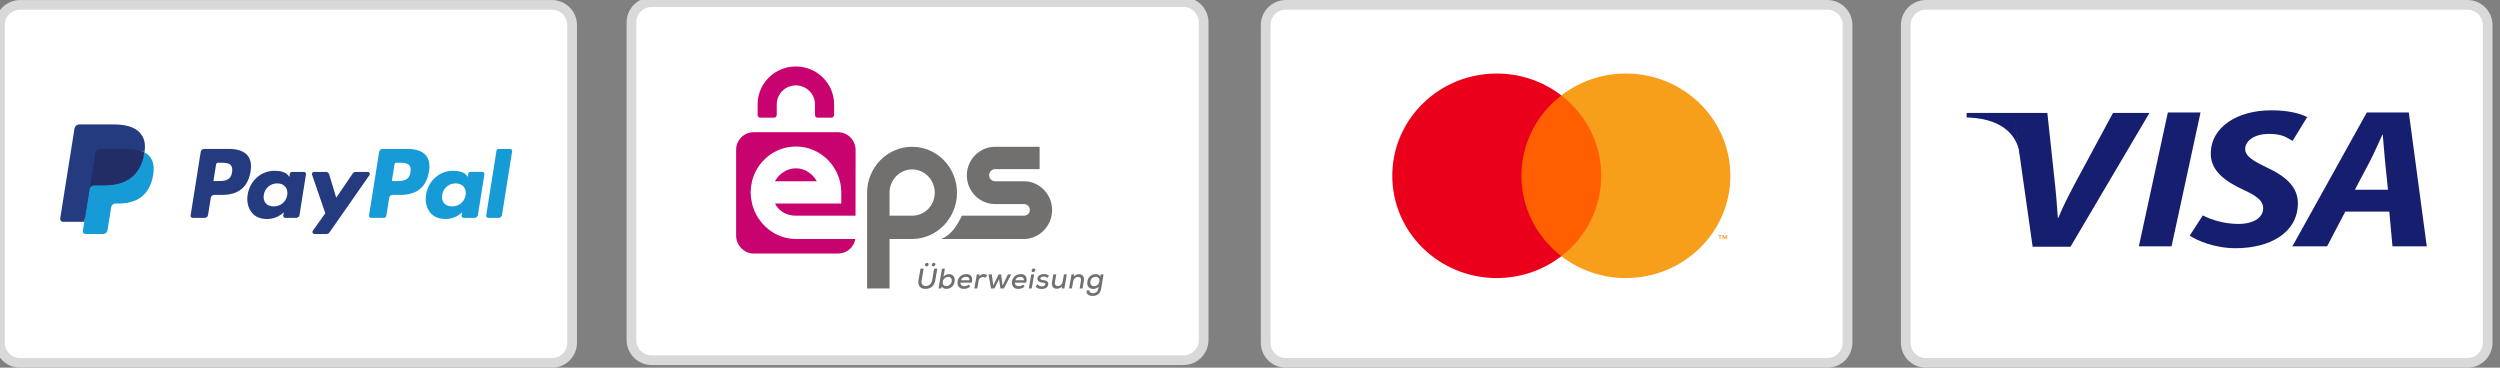 <?xml version="1.0" encoding="UTF-8" standalone="no"?>
<!DOCTYPE svg PUBLIC "-//W3C//DTD SVG 1.1//EN" "http://www.w3.org/Graphics/SVG/1.1/DTD/svg11.dtd">
<svg width="100%" height="100%" viewBox="0 0 680 100" version="1.1" xmlns="http://www.w3.org/2000/svg" xmlns:xlink="http://www.w3.org/1999/xlink" xml:space="preserve" xmlns:serif="http://www.serif.com/" style="fill-rule:evenodd;clip-rule:evenodd;">
    <rect x="0" y="0" width="680" height="100" fill="#808080" stroke="none"/>
    <g transform="matrix(2.638,0,0,2.632,-172.808,0.01)">
        <path d="M124.5,2.59C124.5,1.436 123.566,0.5 122.415,0.5L67.585,0.5C66.434,0.5 65.5,1.436 65.5,2.59L65.5,35.41C65.5,36.564 66.434,37.5 67.585,37.5L122.415,37.5C123.566,37.5 124.5,36.564 124.5,35.41L124.5,2.59Z" style="fill:white;stroke:rgb(217,217,217);stroke-width:1px;"/>
    </g>
    <g transform="matrix(2.638,0,0,2.632,0,0)">
        <g transform="matrix(1,0,0,1,-65.5,0.004)">
            <path d="M89.129,15.387L86.55,15.387C86.465,15.387 86.382,15.417 86.317,15.473C86.252,15.528 86.209,15.604 86.196,15.688L85.153,22.267C85.148,22.298 85.15,22.329 85.159,22.359C85.167,22.389 85.182,22.416 85.202,22.44C85.222,22.463 85.248,22.482 85.276,22.495C85.304,22.508 85.335,22.514 85.366,22.514L86.597,22.514C86.682,22.514 86.765,22.484 86.83,22.429C86.895,22.374 86.938,22.297 86.951,22.213L87.232,20.439C87.246,20.355 87.289,20.278 87.353,20.223C87.418,20.168 87.501,20.137 87.586,20.137L88.403,20.137C90.101,20.137 91.082,19.319 91.338,17.699C91.453,16.99 91.343,16.432 91.009,16.042C90.643,15.614 89.992,15.387 89.129,15.387ZM89.427,17.79C89.286,18.711 88.579,18.711 87.895,18.711L87.506,18.711L87.779,16.991C87.787,16.941 87.813,16.895 87.852,16.862C87.89,16.829 87.94,16.811 87.991,16.811L88.17,16.811C88.635,16.811 89.075,16.811 89.302,17.075C89.437,17.233 89.478,17.467 89.427,17.79ZM96.838,17.761L95.603,17.761C95.552,17.761 95.503,17.779 95.464,17.812C95.425,17.845 95.399,17.891 95.391,17.941L95.336,18.285L95.25,18.16C94.983,17.774 94.386,17.645 93.791,17.645C92.427,17.645 91.261,18.673 91.034,20.116C90.916,20.835 91.084,21.523 91.494,22.003C91.87,22.445 92.409,22.628 93.05,22.628C94.149,22.628 94.759,21.925 94.759,21.925L94.704,22.266C94.699,22.297 94.701,22.328 94.709,22.358C94.718,22.388 94.732,22.415 94.753,22.439C94.773,22.462 94.798,22.481 94.826,22.494C94.854,22.507 94.885,22.514 94.916,22.514L96.028,22.514C96.114,22.514 96.196,22.484 96.261,22.429C96.326,22.373 96.369,22.297 96.382,22.213L97.05,18.007C97.055,17.977 97.053,17.946 97.045,17.916C97.036,17.886 97.022,17.859 97.001,17.835C96.981,17.812 96.956,17.793 96.928,17.78C96.9,17.767 96.869,17.76 96.838,17.761ZM95.117,20.152C94.998,20.854 94.438,21.325 93.724,21.325C93.365,21.325 93.078,21.211 92.894,20.994C92.712,20.778 92.642,20.472 92.7,20.131C92.812,19.435 93.381,18.948 94.084,18.948C94.435,18.948 94.72,19.064 94.908,19.283C95.096,19.504 95.171,19.812 95.117,20.152ZM103.416,17.761L102.175,17.761C102.116,17.761 102.059,17.775 102.007,17.802C101.955,17.829 101.911,17.869 101.878,17.917L100.166,20.425L99.441,18.015C99.418,17.941 99.373,17.877 99.311,17.831C99.249,17.785 99.174,17.761 99.097,17.761L97.877,17.761C97.843,17.76 97.809,17.768 97.779,17.784C97.748,17.799 97.722,17.822 97.702,17.85C97.682,17.877 97.669,17.909 97.664,17.943C97.659,17.977 97.662,18.011 97.673,18.043L99.04,22.035L97.755,23.84C97.732,23.872 97.719,23.909 97.716,23.948C97.713,23.988 97.721,24.027 97.739,24.062C97.757,24.096 97.785,24.126 97.819,24.146C97.852,24.166 97.891,24.177 97.931,24.177L99.17,24.177C99.228,24.177 99.285,24.163 99.336,24.137C99.388,24.11 99.432,24.071 99.465,24.024L103.592,18.096C103.615,18.064 103.628,18.027 103.63,17.988C103.633,17.949 103.624,17.91 103.606,17.875C103.588,17.841 103.561,17.812 103.527,17.791C103.494,17.771 103.455,17.761 103.416,17.761Z" style="fill:rgb(37,59,128);fill-rule:nonzero;"/>
        </g>
        <g transform="matrix(1,0,0,1,-65.5,0.004)">
            <path d="M107.525,15.387L104.945,15.387C104.86,15.387 104.778,15.417 104.713,15.473C104.648,15.528 104.605,15.604 104.592,15.688L103.549,22.267C103.544,22.298 103.546,22.329 103.554,22.359C103.562,22.389 103.577,22.416 103.597,22.44C103.617,22.463 103.643,22.482 103.671,22.495C103.699,22.508 103.729,22.514 103.761,22.514L105.084,22.514C105.144,22.514 105.202,22.493 105.247,22.454C105.292,22.416 105.322,22.362 105.332,22.304L105.628,20.439C105.641,20.355 105.684,20.278 105.749,20.223C105.813,20.168 105.896,20.137 105.981,20.137L106.797,20.137C108.497,20.137 109.477,19.319 109.733,17.699C109.849,16.989 109.738,16.432 109.404,16.042C109.038,15.614 108.388,15.387 107.525,15.387ZM107.822,17.79C107.682,18.711 106.975,18.711 106.291,18.711L105.902,18.711L106.175,16.991C106.183,16.941 106.209,16.895 106.248,16.862C106.286,16.829 106.336,16.811 106.387,16.811L106.565,16.811C107.031,16.811 107.47,16.811 107.697,17.075C107.833,17.233 107.874,17.467 107.822,17.79ZM115.234,17.76L113.999,17.76C113.948,17.76 113.899,17.778 113.86,17.812C113.821,17.845 113.795,17.891 113.787,17.941L113.733,18.285L113.646,18.16C113.379,17.774 112.783,17.645 112.188,17.645C110.823,17.645 109.658,18.673 109.431,20.116C109.313,20.835 109.48,21.523 109.89,22.003C110.267,22.445 110.805,22.628 111.446,22.628C112.546,22.628 113.155,21.925 113.155,21.925L113.1,22.266C113.095,22.297 113.097,22.328 113.106,22.358C113.114,22.388 113.129,22.416 113.149,22.439C113.169,22.463 113.194,22.482 113.223,22.494C113.251,22.507 113.282,22.514 113.313,22.514L114.425,22.514C114.51,22.514 114.593,22.484 114.658,22.428C114.723,22.373 114.766,22.297 114.779,22.213L115.447,18.007C115.451,17.977 115.449,17.946 115.441,17.916C115.432,17.886 115.417,17.859 115.397,17.835C115.377,17.812 115.352,17.793 115.324,17.78C115.295,17.767 115.265,17.76 115.234,17.76ZM113.512,20.152C113.394,20.854 112.833,21.325 112.119,21.325C111.761,21.325 111.473,21.211 111.289,20.994C111.107,20.778 111.038,20.472 111.096,20.131C111.208,19.435 111.776,18.948 112.48,18.948C112.83,18.948 113.115,19.064 113.303,19.283C113.492,19.504 113.567,19.812 113.512,20.152ZM116.69,15.568L115.631,22.267C115.626,22.298 115.628,22.329 115.636,22.359C115.645,22.389 115.66,22.416 115.68,22.44C115.7,22.463 115.725,22.482 115.753,22.495C115.781,22.508 115.812,22.514 115.843,22.514L116.907,22.514C117.084,22.514 117.234,22.387 117.261,22.213L118.305,15.634C118.31,15.603 118.308,15.572 118.3,15.543C118.291,15.513 118.276,15.485 118.256,15.462C118.236,15.438 118.211,15.419 118.183,15.406C118.155,15.394 118.124,15.387 118.093,15.387L116.902,15.387C116.85,15.387 116.801,15.405 116.762,15.438C116.723,15.471 116.698,15.517 116.69,15.568Z" style="fill:rgb(23,155,215);fill-rule:nonzero;"/>
        </g>
        <g transform="matrix(1,0,0,1,-65.5,0.004)">
            <path d="M74.443,23.793L74.64,22.547L74.201,22.537L72.103,22.537L73.561,13.34C73.565,13.312 73.58,13.286 73.601,13.268C73.623,13.249 73.651,13.239 73.679,13.239L77.216,13.239C78.391,13.239 79.201,13.482 79.624,13.962C79.823,14.187 79.949,14.423 80.01,14.681C80.074,14.953 80.075,15.278 80.013,15.673L80.008,15.702L80.008,15.956L80.207,16.068C80.358,16.144 80.494,16.247 80.608,16.372C80.778,16.565 80.888,16.809 80.934,17.099C80.982,17.398 80.966,17.753 80.888,18.154C80.797,18.617 80.651,19.019 80.453,19.349C80.279,19.644 80.044,19.899 79.765,20.099C79.502,20.284 79.191,20.425 78.838,20.515C78.496,20.604 78.107,20.648 77.68,20.648L77.404,20.648C77.207,20.648 77.016,20.719 76.866,20.845C76.716,20.973 76.617,21.15 76.586,21.343L76.565,21.456L76.216,23.652L76.201,23.733C76.196,23.759 76.189,23.771 76.179,23.78C76.168,23.788 76.156,23.793 76.142,23.793L74.443,23.793Z" style="fill:rgb(37,59,128);fill-rule:nonzero;"/>
        </g>
        <g transform="matrix(1,0,0,1,-65.5,0.004)">
            <path d="M80.394,15.732C80.384,15.799 80.372,15.867 80.358,15.938C79.892,18.321 78.296,19.144 76.257,19.144L75.22,19.144C74.97,19.144 74.76,19.324 74.722,19.569L74.19,22.921L74.04,23.871C74.034,23.909 74.036,23.948 74.046,23.984C74.057,24.021 74.075,24.055 74.1,24.084C74.125,24.113 74.156,24.137 74.191,24.153C74.226,24.169 74.263,24.177 74.302,24.177L76.142,24.177C76.36,24.177 76.546,24.019 76.58,23.805L76.598,23.712L76.945,21.524L76.967,21.404C77.001,21.19 77.186,21.032 77.404,21.032L77.68,21.032C79.463,21.032 80.859,20.312 81.267,18.227C81.437,17.356 81.349,16.629 80.898,16.118C80.755,15.96 80.584,15.829 80.394,15.732Z" style="fill:rgb(23,155,215);fill-rule:nonzero;"/>
        </g>
        <g transform="matrix(1,0,0,1,-65.5,0.004)">
            <path d="M79.906,15.538C79.757,15.495 79.606,15.462 79.453,15.438C79.15,15.391 78.844,15.369 78.538,15.371L75.765,15.371C75.66,15.371 75.558,15.409 75.478,15.477C75.397,15.545 75.345,15.64 75.328,15.743L74.739,19.46L74.722,19.569C74.74,19.45 74.8,19.342 74.892,19.264C74.983,19.187 75.099,19.144 75.22,19.144L76.257,19.144C78.296,19.144 79.892,18.32 80.358,15.938C80.372,15.867 80.384,15.799 80.394,15.732C80.271,15.667 80.143,15.613 80.011,15.57C79.976,15.559 79.941,15.548 79.906,15.538Z" style="fill:rgb(34,45,101);fill-rule:nonzero;"/>
        </g>
        <g transform="matrix(1,0,0,1,-65.5,0.004)">
            <path d="M75.329,15.743C75.345,15.64 75.398,15.545 75.478,15.477C75.558,15.409 75.661,15.371 75.766,15.372L78.539,15.372C78.867,15.372 79.174,15.393 79.453,15.438C79.643,15.468 79.829,15.512 80.012,15.57C80.15,15.616 80.277,15.67 80.395,15.732C80.534,14.851 80.394,14.251 79.916,13.709C79.388,13.111 78.436,12.855 77.218,12.855L73.68,12.855C73.431,12.855 73.219,13.035 73.181,13.28L71.707,22.571C71.7,22.615 71.703,22.659 71.715,22.701C71.727,22.743 71.748,22.782 71.776,22.815C71.805,22.848 71.84,22.875 71.88,22.893C71.92,22.912 71.963,22.921 72.007,22.921L74.191,22.921L74.739,19.46L75.329,15.743Z" style="fill:rgb(37,59,128);fill-rule:nonzero;"/>
        </g>
    </g>
    <g transform="matrix(2.638,0,0,2.632,0,0)">
        <path d="M190.5,2.59C190.5,1.436 189.566,0.5 188.415,0.5L132.585,0.5C131.434,0.5 130.5,1.436 130.5,2.59L130.5,35.41C130.5,36.564 131.434,37.5 132.585,37.5L188.415,37.5C189.566,37.5 190.5,36.564 190.5,35.41L190.5,2.59Z" style="fill:white;stroke:rgb(217,217,217);stroke-width:1px;"/>
    </g>
    <g transform="matrix(2.638,0,0,2.632,0,0)">
        <path d="M178.081,24.716L178.081,24.306L177.972,24.306L177.846,24.587L177.72,24.306L177.611,24.306L177.611,24.716L177.688,24.716L177.688,24.407L177.806,24.674L177.886,24.674L178.004,24.406L178.004,24.716L178.081,24.716ZM177.389,24.716L177.389,24.376L177.529,24.376L177.529,24.307L177.173,24.307L177.173,24.376L177.312,24.376L177.312,24.716L177.389,24.716Z" style="fill:rgb(247,148,16);fill-rule:nonzero;"/>
        <rect x="156.273" y="9.859" width="9.427" height="16.616" style="fill:rgb(255,95,0);fill-rule:nonzero;"/>
        <path d="M156.871,18.167C156.871,14.796 158.48,11.794 160.986,9.859C159.089,8.392 156.743,7.596 154.328,7.599C148.378,7.599 143.556,12.331 143.556,18.167C143.556,24.004 148.378,28.735 154.328,28.735C156.743,28.738 159.089,27.942 160.986,26.475C158.48,24.541 156.871,21.538 156.871,18.167Z" style="fill:rgb(235,0,27);fill-rule:nonzero;"/>
        <path d="M178.417,18.168C178.417,24.004 173.594,28.735 167.645,28.735C165.229,28.739 162.883,27.943 160.986,26.476C163.492,24.541 165.101,21.539 165.101,18.168C165.101,14.797 163.492,11.794 160.986,9.859C162.883,8.393 165.229,7.597 167.644,7.6C173.594,7.6 178.417,12.331 178.417,18.168" style="fill:rgb(247,158,27);fill-rule:nonzero;"/>
    </g>
    <g transform="matrix(2.638,0,0,2.632,0,0)">
        <path d="M256.5,2.59C256.5,1.436 255.566,0.5 254.415,0.5L198.585,0.5C197.434,0.5 196.5,1.436 196.5,2.59L196.5,35.41C196.5,36.564 197.434,37.5 198.585,37.5L254.415,37.5C255.566,37.5 256.5,36.564 256.5,35.41L256.5,2.59Z" style="fill:white;stroke:rgb(217,217,217);stroke-width:1px;"/>
    </g>
    <g transform="matrix(2.638,0,0,2.632,0,0)">
        <path d="M217.869,11.669L214.331,18.247C213.562,19.687 212.814,21.079 212.225,22.52L212.182,22.52C212.088,21.079 211.972,19.706 211.803,18.247L211.435,14.799L211.098,11.669L202.778,11.669L202.778,12.149L203.062,12.149C206.917,12.341 207.896,14.386 208.149,15.433L207.685,12.149L208.17,15.529C208.159,15.5 208.159,15.462 208.149,15.433L208.233,16.048L208.233,15.971L209.581,25.496L213.488,25.496L221.629,11.669L217.869,11.669ZM226.895,11.621L223.904,25.458L220.534,25.458L223.525,11.621L226.895,11.621ZM227.127,22.26C228.064,22.75 229.401,23.144 230.844,23.144C232.15,23.144 233.351,22.606 233.351,21.521C233.351,20.743 232.677,20.225 231.223,19.572C229.538,18.775 227.948,17.709 227.948,15.894C227.948,13.1 230.728,11.4 234.172,11.4C236.089,11.4 237.216,11.765 237.89,12.101L236.384,14.559C235.868,14.31 235.468,13.82 233.888,13.839C232.319,13.858 231.497,14.636 231.497,15.395C231.497,16.192 232.456,16.691 233.793,17.344C235.71,18.227 236.931,19.351 236.931,20.993C236.931,24.075 234.025,25.65 230.518,25.65C228.317,25.65 226.526,24.853 225.779,24.354L227.127,22.26ZM241.818,21.867L239.943,25.458L236.363,25.458L244.04,11.621L248.369,11.621L250.222,25.458L246.684,25.458L246.357,21.867L241.818,21.867ZM246.22,19.61L245.915,16.633C245.841,15.875 245.746,14.77 245.683,13.925L245.641,13.925C245.241,14.77 244.798,15.836 244.377,16.633L242.808,19.61L246.22,19.61Z" style="fill:rgb(22,30,111);fill-rule:nonzero;"/>
    </g>
    <g transform="matrix(2.638,0,0,2.632,-520.721,-0.725)">
        <path d="M321.5,2.59C321.5,1.436 320.566,0.5 319.415,0.5L264.585,0.5C263.434,0.5 262.5,1.436 262.5,2.59L262.5,35.41C262.5,36.564 263.434,37.5 264.585,37.5L319.415,37.5C320.566,37.5 321.5,36.564 321.5,35.41L321.5,2.59Z" style="fill:white;stroke:rgb(217,217,217);stroke-width:1px;"/>
    </g>
    <g transform="matrix(0.13,0,0,0.132,712.543,15.876)">
        <g transform="matrix(1,0,0,1,-4000.9,-41.813)">
            <path d="M663,295L601.748,295C594.935,295 589.393,289.572 589.393,282.777C589.393,275.982 594.936,270 601.748,270L695,270L695,224L601.748,224C569.201,224 542.72,250.534 542.72,283C542.72,315.466 569.201,342 601.748,342L662.168,342C668.981,342 674.524,347.406 674.524,354.201C674.524,360.996 668.98,366 662.168,366L532.605,366C521.605,387 510.91,405 489.197,414L663,414C695,413.539 721.176,386.458 721.176,354.279C721.176,322.102 695,295.461 663,295" style="fill:rgb(113,112,111);fill-rule:nonzero;"/>
        </g>
        <g transform="matrix(1,0,0,1,-4000.9,-41.813)">
            <path d="M428.197,224C376.283,224 334,266.535 334,318.8L334,516L381,516L381,414L428.099,414C480.014,414 522.148,370.899 522.148,318.634C522.147,266.369 480.113,224 428.197,224M428.197,366L381,366L381,318.634C381,292.166 402.073,270.632 428.197,270.632C454.322,270.632 475.574,292.166 475.574,318.634C475.574,345.103 454.322,366 428.197,366" style="fill:rgb(113,112,111);fill-rule:nonzero;"/>
        </g>
        <g transform="matrix(1,0,0,1,-4000.9,-41.813)">
            <path d="M185.203,414C140.763,414 103.401,382.333 93.291,340.963C93.291,340.963 90.37,327.285 90.37,318.278C90.37,309.271 93.135,295.452 93.135,295.452C103.318,254.184 140.634,223.454 185.001,223.454C237.182,223.454 280,265.872 280,318.052L280,341L141.365,341C149.552,357 166.109,366 185.203,366L309.829,366L310,230.681C310,210.506 293.495,194 273.32,194L96.682,194C76.507,194 60,210.006 60,230.181L60,406.819C60,426.994 76.507,444 96.682,444L273.32,444C291.425,444 306.528,431 309.446,414L185.203,414Z" style="fill:rgb(200,3,111);fill-rule:nonzero;"/>
        </g>
        <g transform="matrix(1,0,0,1,-4000.9,-41.813)">
            <path d="M185,268.356C165.98,268.356 149.439,280 141.219,295L228.783,295C220.563,280 204.023,268.356 185,268.356" style="fill:rgb(200,3,111);fill-rule:nonzero;"/>
        </g>
        <g transform="matrix(1,0,0,1,-4000.9,-41.813)">
            <path d="M265,136.559C265,93.448 229.172,58.5 184.977,58.5C141.514,58.5 106.165,92.305 105.004,134.428C104.985,134.606 105,134.779 105,134.962L105,158.42C105,161.226 107.285,164 110.161,164L139.602,164C142.478,164 145,161.226 145,158.42L145,136.559C145,115.031 162.93,97.516 185,97.516C207.07,97.516 225,115.031 225,136.559L225,158.42C225,161.226 227.333,164 230.209,164L259.651,164C262.527,164 265,161.226 265,158.42L265,136.559Z" style="fill:rgb(200,3,111);fill-rule:nonzero;"/>
        </g>
        <g transform="matrix(1,0,0,1,-4000.9,-41.813)">
            <path d="M480.928,475.001L476.672,499.099C474.544,511.279 466.563,516.857 455.745,516.857C446.583,516.857 439.489,510.885 441.558,499.119L445.813,475.002L452.376,475.002L448.118,499.1C446.817,506.611 450.187,510.887 456.572,510.887C463.134,510.887 468.75,506.984 470.108,499.119L474.365,475.002L480.928,475.002L480.928,475.001ZM455.153,467.455C455.153,469.465 456.691,470.409 458.346,470.409C460.415,470.409 462.662,468.932 462.662,466.154C462.662,464.204 461.359,463.2 459.645,463.2C457.52,463.2 455.153,464.559 455.153,467.455M469.342,467.396C469.342,469.464 470.938,470.409 472.653,470.409C474.485,470.409 476.91,468.932 476.91,466.214C476.91,464.265 475.489,463.2 473.894,463.2C471.766,463.2 469.342,464.559 469.342,467.396" style="fill:rgb(113,112,111);fill-rule:nonzero;"/>
        </g>
        <g transform="matrix(1,0,0,1,-4000.9,-41.813)">
            <path d="M496.787,475L493.831,491.651C496.372,488.224 501.456,486.413 505.003,486.413C512.333,486.413 517.417,490.708 517.417,498.686C517.417,509.977 509.555,516.767 499.507,516.767C495.605,516.767 492.293,515.317 490.284,511.653L489.161,516L483.427,516L490.698,475L496.787,475ZM492.177,503.102C491.941,507.949 495.073,511.082 499.624,511.082C505.358,511.082 510.914,506.646 511.27,499.91C511.506,495.003 508.315,492.105 503.879,492.105C498.204,492.105 492.529,496.658 492.177,503.102" style="fill:rgb(113,112,111);fill-rule:nonzero;"/>
        </g>
        <g transform="matrix(1,0,0,1,-4000.9,-41.813)">
            <path d="M529.371,504C529.134,508 532.267,511.266 537.588,511.266C540.544,511.266 544.444,510.111 546.572,508.101L549.883,511.927C546.279,515.236 540.957,516.882 536.465,516.882C528.072,516.882 523.164,511.856 523.164,504.17C523.164,493.943 531.203,486.322 541.488,486.322C550.888,486.322 556.209,492 553.016,504L529.371,504ZM548.051,499C548.524,494 545.569,491.965 540.661,491.965C536.228,491.965 532.15,494 530.375,499L548.051,499Z" style="fill:rgb(113,112,111);fill-rule:nonzero;"/>
        </g>
        <g transform="matrix(1,0,0,1,-4000.9,-41.813)">
            <path d="M569.283,487L568.986,490.855C571.826,487.126 575.254,486.367 578.385,486.367C581.222,486.367 583.763,487.374 585.124,488.85L581.46,494.171C580.159,492.992 578.858,492.401 576.611,492.401C572.414,492.401 568.277,494.918 567.331,500.297L564.555,516L558.465,516L563.608,487L569.283,487Z" style="fill:rgb(113,112,111);fill-rule:nonzero;"/>
        </g>
        <g transform="matrix(1,0,0,1,-4000.9,-41.813)">
            <path d="M614.455,487L617.528,509.934L628.642,487L635.439,487L620.188,516L613.036,516L610.14,496.869L605.469,506.373L600.386,516L593.292,516L588.148,487L595.006,487L598.021,509.934L609.193,487L614.455,487Z" style="fill:rgb(113,112,111);fill-rule:nonzero;"/>
        </g>
        <g transform="matrix(1,0,0,1,-4000.9,-41.813)">
            <path d="M643.259,504C643.022,508 646.155,511.266 651.476,511.266C654.432,511.266 658.332,510.111 660.459,508.101L663.771,511.927C660.167,515.236 654.845,516.882 650.353,516.882C641.959,516.882 637.052,511.856 637.052,504.17C637.052,493.943 645.091,486.322 655.377,486.322C664.776,486.322 670.097,492 666.904,504L643.259,504ZM661.938,499C662.411,494 659.456,491.965 654.548,491.965C650.116,491.965 646.037,494 644.262,499L661.938,499Z" style="fill:rgb(113,112,111);fill-rule:nonzero;"/>
        </g>
        <g transform="matrix(1,0,0,1,-4000.9,-41.813)">
            <path d="M683.585,487L678.443,516L672.353,516L677.497,487L683.585,487ZM678.206,479.1C678.206,481.168 679.744,482.237 681.399,482.237C683.763,482.237 685.951,480.697 685.951,477.802C685.951,475.849 684.472,474.725 682.877,474.725C680.688,474.725 678.206,476.146 678.206,479.1" style="fill:rgb(113,112,111);fill-rule:nonzero;"/>
        </g>
        <g transform="matrix(1,0,0,1,-4000.9,-41.813)">
            <path d="M710.605,494.174C708.712,492.046 706.291,491.455 703.394,491.455C699.372,491.455 696.536,492.815 696.536,495.356C696.536,497.484 698.841,498.374 702.27,498.668C707.59,499.14 714.388,500.915 712.969,508.422C711.965,513.86 706.526,517.052 698.958,517.052C694.23,517.052 689.678,515.987 686.604,511.673L690.564,507.358C692.751,510.371 696.594,511.614 700.022,511.673C702.918,511.673 706.348,510.609 706.879,507.89C707.411,505.289 705.106,504.285 700.85,503.869C695.884,503.396 690.447,501.566 690.447,496.067C690.447,488.796 698.307,486.254 704.22,486.254C708.711,486.254 712.023,487.258 714.742,490.155L710.605,494.174Z" style="fill:rgb(113,112,111);fill-rule:nonzero;"/>
        </g>
        <g transform="matrix(1,0,0,1,-4000.9,-41.813)">
            <path d="M729.824,487L727.048,502.617C726.161,507.584 728.408,511.015 733.49,511.015C738.278,511.015 742.357,507.048 743.183,502.202L745.843,487L751.932,487L746.791,516L741.293,516L741.706,511.798C738.277,515.049 734.907,516.582 730.83,516.582C723.677,516.582 719.421,511.454 720.957,502.649L723.736,487L729.824,487Z" style="fill:rgb(113,112,111);fill-rule:nonzero;"/>
        </g>
        <g transform="matrix(1,0,0,1,-4000.9,-41.813)">
            <path d="M778.665,516L781.443,500.478C782.329,495.453 780.617,492.124 775.059,492.124C770.212,492.124 766.131,496.023 765.305,500.811L762.645,516L756.557,516L761.702,487L767.257,487L766.844,491.238C770.214,488.105 773.7,486.559 777.482,486.559C784.578,486.559 789.189,491.495 787.594,500.422L784.813,516L778.665,516Z" style="fill:rgb(113,112,111);fill-rule:nonzero;"/>
        </g>
        <g transform="matrix(1,0,0,1,-4000.9,-41.813)">
            <path d="M799.303,520C798.89,524 801.963,525.618 807.109,525.618C811.602,525.618 816.45,523.109 817.573,516.726L818.458,511.746C815.799,515.47 810.951,516.94 807.347,516.94C799.897,516.94 794.696,512.504 794.696,504.462C794.696,492.996 803.207,486.373 812.842,486.373C816.923,486.373 820.588,488.311 821.889,491.621L822.895,486.999L828.805,486.999L823.72,516.861C821.83,527.917 813.613,531.347 806.106,531.347C797.119,531.347 792.156,526.998 793.395,519.998L799.303,519.998L799.303,520ZM801.018,503.28C801.018,508.243 804.27,511.259 808.943,511.259C821.531,511.259 824.902,491.929 812.309,491.929C806.338,491.93 801.018,496.361 801.018,503.28" style="fill:rgb(113,112,111);fill-rule:nonzero;"/>
        </g>
    </g>
</svg>
